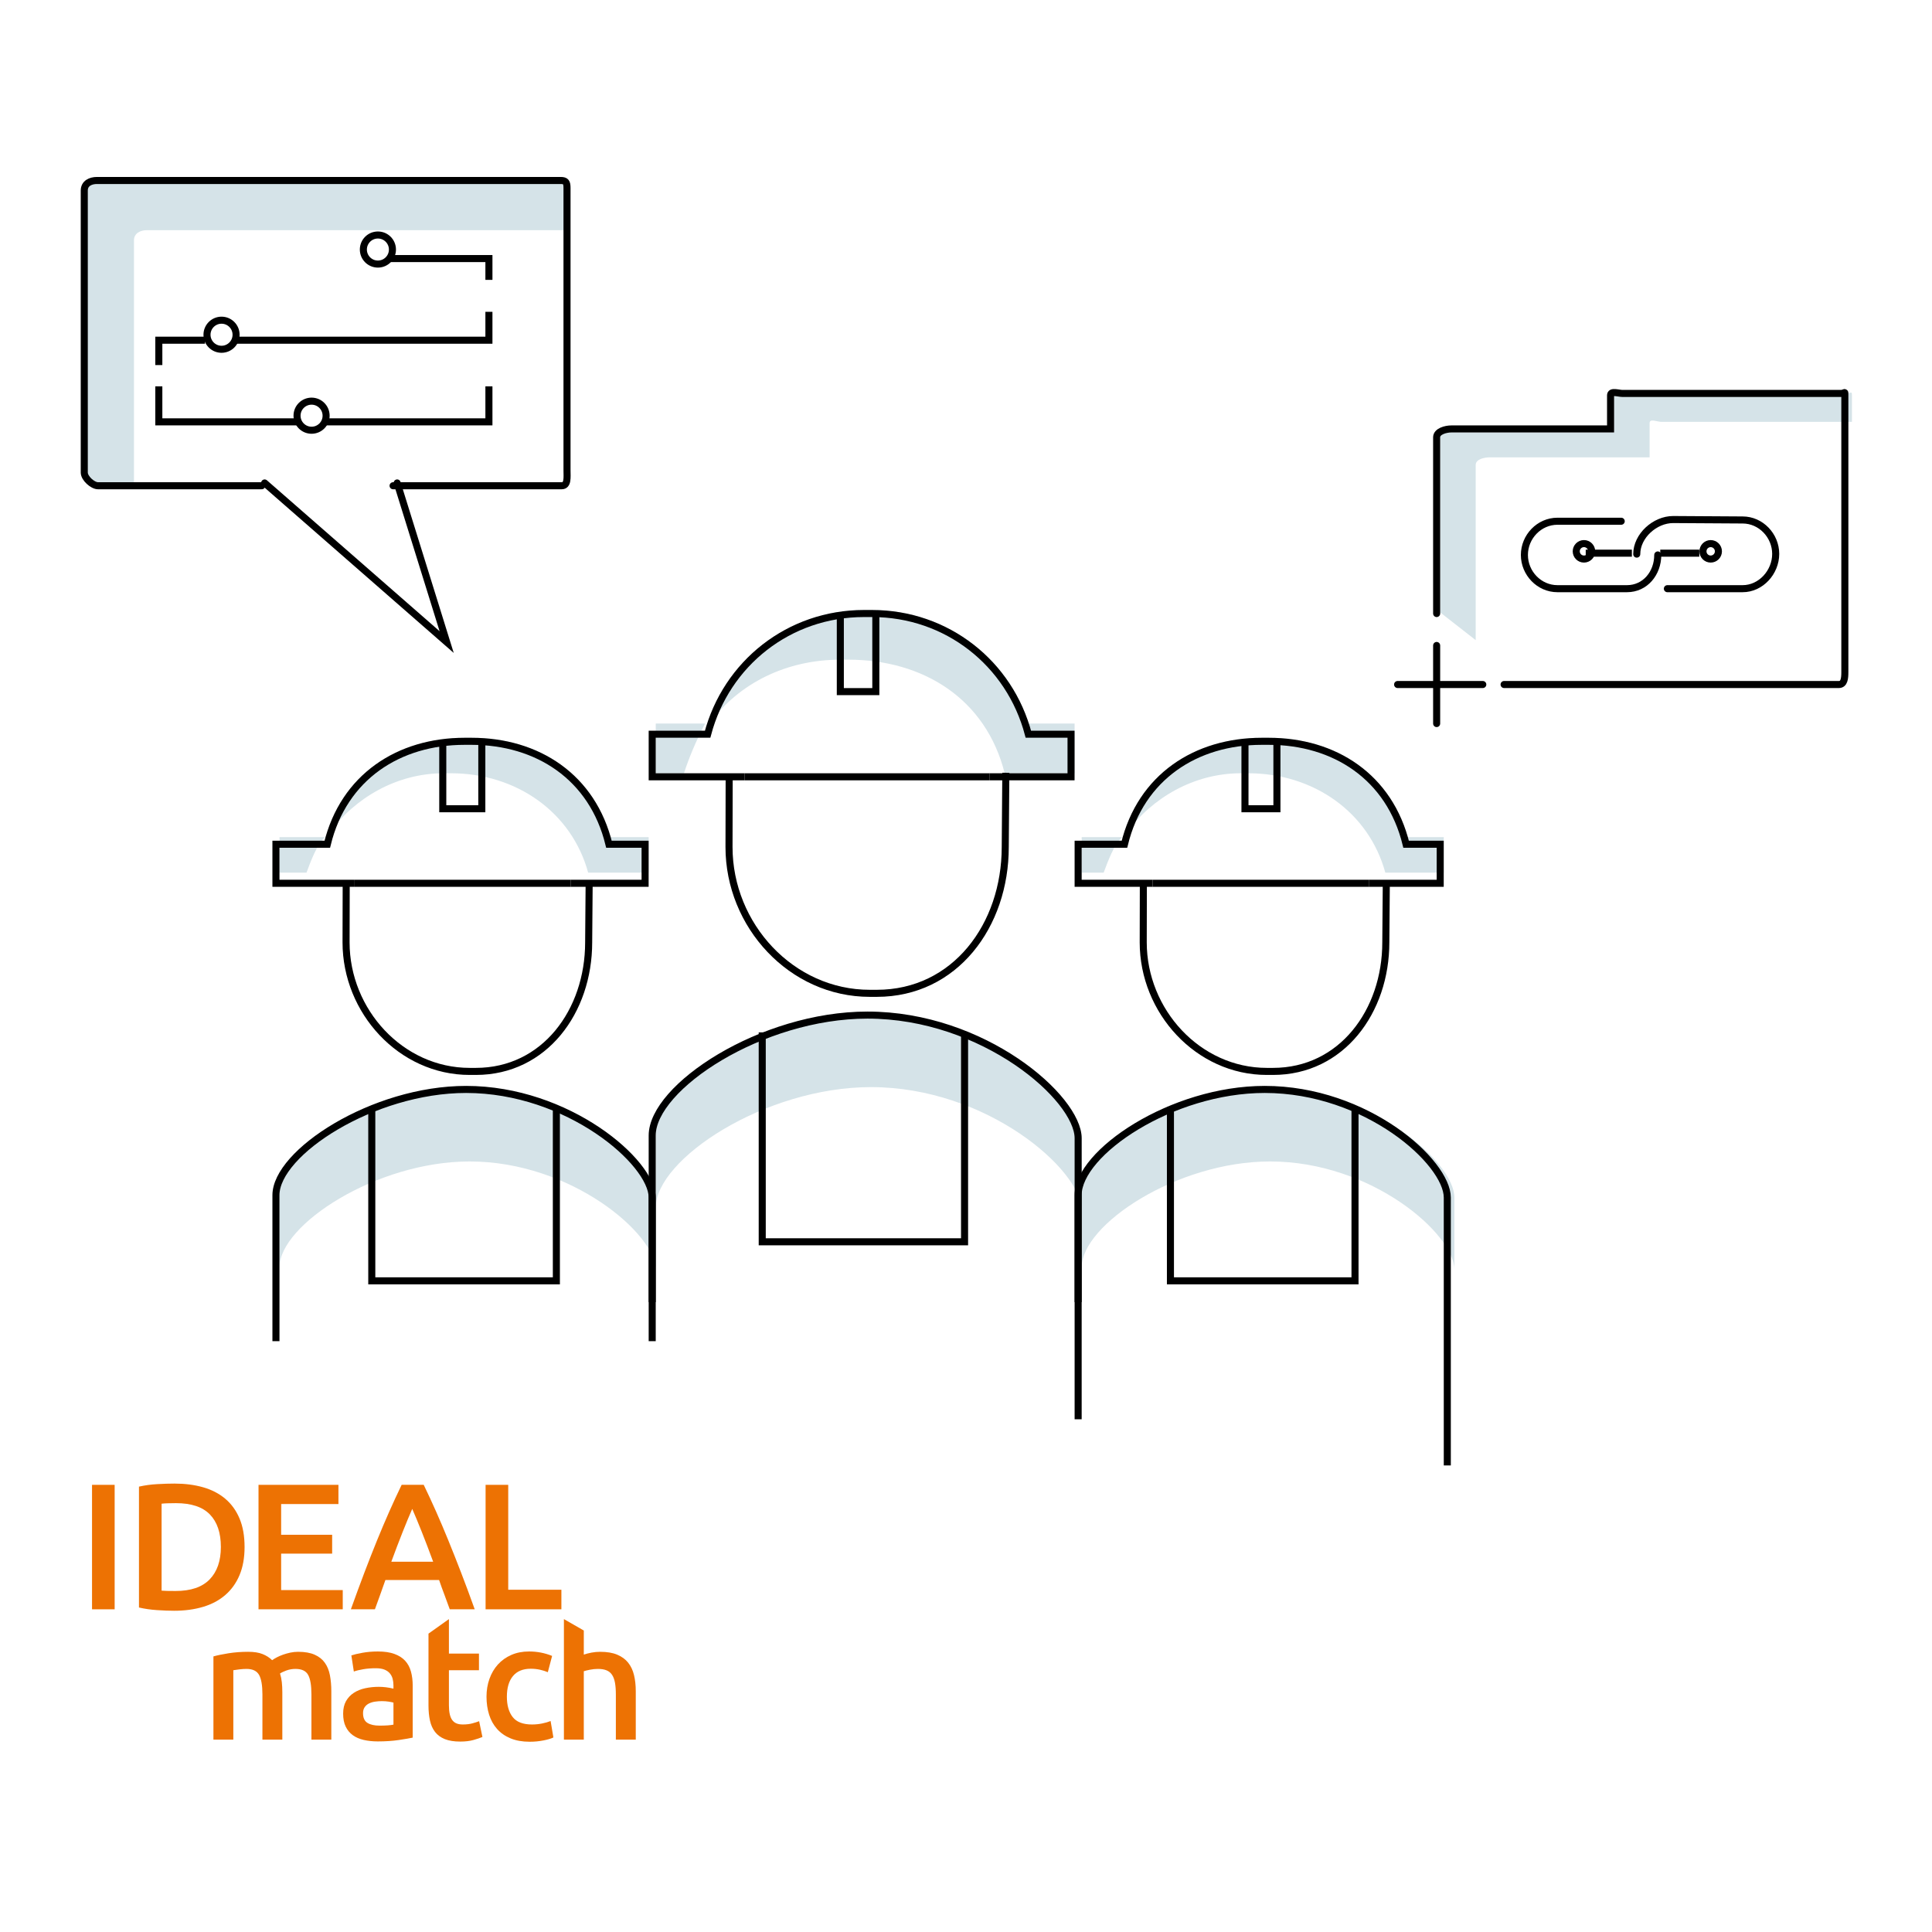 <?xml version="1.0" encoding="UTF-8" standalone="no"?><!DOCTYPE svg PUBLIC "-//W3C//DTD SVG 1.1//EN" "http://www.w3.org/Graphics/SVG/1.1/DTD/svg11.dtd"><svg width="100%" height="100%" viewBox="0 0 200 200" version="1.1" xmlns="http://www.w3.org/2000/svg" xmlns:xlink="http://www.w3.org/1999/xlink" xml:space="preserve" xmlns:serif="http://www.serif.com/" style="fill-rule:evenodd;clip-rule:evenodd;stroke-miterlimit:10;"><g><g><g><path d="M152.763,66.266l0,-18.131c0,-0.617 0.917,-0.791 1.48,-0.791l16.525,0l0,-3.552c0,-0.5 0.77,-0.122 1.226,-0.122l19.719,0l0,-2.746c0,-0.5 -0.128,-0.194 -0.583,-0.194l-22.578,0c-0.456,0 -1.458,-0.306 -1.458,0.194l0,3.848l-16.293,0c-0.564,0 -1.712,-0.122 -1.712,0.496l0,18.13l3.674,2.868Z" style="fill:#d5e3e8;fill-rule:nonzero;"/><path d="M13.868,50.284l0,-25.401c0,-0.735 0.658,-1.055 1.329,-1.055l43.5,0l0,-4.359c0,-0.597 -0.112,-0.786 -0.656,-0.786l-48.007,0c-0.67,0 -1.31,0.303 -1.31,1.037l0,29.198c0,0.595 0.872,1.366 1.416,1.366l3.728,0Z" style="fill:#d5e3e8;fill-rule:nonzero;"/><path d="M90.168,105.082c-10.983,-0 -22.285,7.459 -22.285,12.465l0,7.457c0,-5.007 11.302,-12.466 22.285,-12.466c12.017,-0 21.809,8.588 21.809,12.748l0,-7.456c0,-4.161 -9.792,-12.748 -21.809,-12.748" style="fill:#d5e3e8;fill-rule:nonzero;"/><path d="M48.618,112.778c-9.646,0 -19.684,6.55 -19.684,10.946l0,7.457c0,-4.396 10.038,-10.947 19.684,-10.947c10.554,0 19.265,7.542 19.265,11.196l0,-7.457c0,-3.654 -8.711,-11.195 -19.265,-11.195" style="fill:#d5e3e8;fill-rule:nonzero;"/><path d="M131.477,112.778c-9.646,0 -19.5,6.55 -19.5,10.946l0,7.457c0,-4.396 9.854,-10.947 19.5,-10.947c10.555,0 19.082,7.542 19.082,11.196l0,-7.457c0,-3.654 -8.527,-11.195 -19.082,-11.195" style="fill:#d5e3e8;fill-rule:nonzero;"/><path d="M106.455,74.903c-1.938,-6.614 -8.44,-11.759 -16.186,-11.759l-0.829,0c-7.51,0 -13.84,4.739 -15.985,11.724c3.05,-4.158 7.966,-6.579 13.534,-6.579l0.828,0c7.747,0 14.249,4.042 16.186,11.758l7.239,0l0,-5.144l-4.787,0Z" style="fill:#d5e3e8;fill-rule:nonzero;"/><path d="M72.99,74.903l-5.107,0l0,5.144l2.92,0c0.473,-1.47 1.22,-3.307 2.187,-5.144" style="fill:#d5e3e8;fill-rule:nonzero;"/><path d="M104.123,79.997l-0.06,7.69c0,8.108 -5.194,15.142 -13.3,15.142l-0.724,0c-8.105,0 -14.572,-7.034 -14.572,-15.142l0.016,-7.151" style="fill:none;fill-rule:nonzero;stroke:#000;stroke-width:0.73px;"/><path d="M77.069,80.414l25.354,0" style="fill:none;fill-rule:nonzero;stroke:#000;stroke-width:0.73px;"/><path d="M102.423,80.414l8.451,0l0,-4.409l-4.419,0c-1.938,-7.349 -8.44,-12.493 -16.186,-12.493l-0.829,0c-7.744,0 -14.247,5.144 -16.186,12.493l-5.738,0l0,4.409l9.553,0" style="fill:none;fill-rule:nonzero;stroke:#000;stroke-width:0.73px;"/><path d="M86.99,63.512l0,8.084l3.675,0l0,-8.084" style="fill:none;fill-rule:nonzero;stroke:#000;stroke-width:0.73px;"/><path d="M67.516,134.796l0,-17.249c0,-5.006 11.302,-12.465 22.284,-12.465c12.018,0 21.809,8.587 21.809,12.748l0,16.966" style="fill:none;fill-rule:nonzero;stroke:#000;stroke-width:0.73px;"/><path d="M78.906,106.871l0,21.679l20.945,-0l0,-21.679" style="fill:none;fill-rule:nonzero;stroke:#000;stroke-width:0.73px;"/><path d="M63.038,86.661c-1.702,-6.614 -7.411,-10.289 -14.214,-10.289l-0.728,0c-6.595,0 -12.154,3.74 -14.037,9.873c2.678,-3.651 6.995,-6.198 11.885,-6.198l0.727,0c6.803,0 12.513,4.042 14.214,10.288l6.263,0l0,-3.674l-4.11,0Z" style="fill:#d5e3e8;fill-rule:nonzero;"/><path d="M33.65,86.661l-4.716,0l0,3.674l2.795,0c0.414,-1.102 1.071,-2.939 1.921,-3.674" style="fill:#d5e3e8;fill-rule:nonzero;"/><path d="M60.99,91.254l-0.052,6.304c0,7.121 -4.561,13.354 -11.68,13.354l-0.636,0c-7.117,0 -12.798,-6.233 -12.798,-13.354l0.015,-6.308" style="fill:none;fill-rule:nonzero;stroke:#000;stroke-width:0.73px;"/><path d="M36.65,91.438l22.414,0" style="fill:none;fill-rule:nonzero;stroke:#000;stroke-width:0.73px;"/><path d="M59.064,91.438l7.717,0l0,-4.042l-3.743,0c-1.701,-6.982 -7.411,-10.656 -14.214,-10.656l-0.728,0c-6.801,0 -12.513,3.674 -14.214,10.656l-5.316,0l0,4.042l8.084,0" style="fill:none;fill-rule:nonzero;stroke:#000;stroke-width:0.73px;"/><path d="M45.836,76.74l0,6.981l4.042,0l0,-6.981" style="fill:none;fill-rule:nonzero;stroke:#000;stroke-width:0.73px;"/><path d="M28.566,138.838l0,-15.114c0,-4.396 10.039,-10.946 19.684,-10.946c10.555,0 19.266,7.541 19.266,11.195l-0,14.865" style="fill:none;fill-rule:nonzero;stroke:#000;stroke-width:0.73px;"/><path d="M38.487,114.587l0,18.005l19.108,0l0,-18.005" style="fill:none;fill-rule:nonzero;stroke:#000;stroke-width:0.73px;"/><path d="M145.559,86.661c-1.701,-6.614 -7.411,-10.289 -14.214,-10.289l-0.728,0c-6.595,0 -12.154,3.74 -14.037,9.873c2.678,-3.651 6.995,-6.198 11.885,-6.198l0.728,0c6.803,0 12.512,4.042 14.214,10.288l6.049,0l0,-3.674l-3.897,0Z" style="fill:#d5e3e8;fill-rule:nonzero;"/><path d="M116.172,86.661l-4.196,0l0,3.674l2.274,0c0.415,-1.102 1.072,-2.939 1.922,-3.674" style="fill:#d5e3e8;fill-rule:nonzero;"/><path d="M143.511,91.254l-0.052,6.304c0,7.121 -4.561,13.354 -11.68,13.354l-0.636,0c-7.117,0 -12.797,-6.233 -12.797,-13.354l0.014,-6.308" style="fill:none;fill-rule:nonzero;stroke:#000;stroke-width:0.73px;"/><path d="M119.326,91.438l22.414,0" style="fill:none;fill-rule:nonzero;stroke:#000;stroke-width:0.73px;"/><path d="M141.74,91.438l7.349,0l0,-4.042l-3.53,0c-1.701,-6.982 -7.411,-10.656 -14.214,-10.656l-0.728,0c-6.801,0 -12.512,3.674 -14.214,10.656l-4.794,0l0,4.042l7.717,0" style="fill:none;fill-rule:nonzero;stroke:#000;stroke-width:0.73px;"/><path d="M128.879,76.74l0,6.981l3.307,0l0,-6.981" style="fill:none;fill-rule:nonzero;stroke:#000;stroke-width:0.73px;"/><path d="M111.609,146.922l-0,-23.198c-0,-4.396 9.671,-10.946 19.316,-10.946c10.555,0 18.899,7.541 18.899,11.195l-0,27.726" style="fill:none;fill-rule:nonzero;stroke:#000;stroke-width:0.73px;"/><path d="M121.163,114.587l0,18.005l19.107,0l0,-18.005" style="fill:none;fill-rule:nonzero;stroke:#000;stroke-width:0.73px;"/><path d="M175.912,57.265l-4.042,0" style="fill:none;fill-rule:nonzero;stroke:#000;stroke-width:0.73px;"/><path d="M168.931,57.265l-4.777,0" style="fill:none;fill-rule:nonzero;stroke:#000;stroke-width:0.73px;"/><path d="M172.605,60.94l7.793,0c1.891,0 3.422,-1.71 3.422,-3.601c0,-1.889 -1.531,-3.511 -3.422,-3.512l-7.194,-0.044c-1.89,0 -3.768,1.689 -3.768,3.579" style="fill:none;fill-rule:nonzero;stroke:#000;stroke-width:0.73px;stroke-linecap:round;"/><path d="M167.828,53.958l-6.6,0c-1.891,0 -3.423,1.6 -3.423,3.491c0,1.889 1.532,3.491 3.422,3.491l7.194,0c1.89,0 3.19,-1.602 3.189,-3.492" style="fill:none;fill-rule:nonzero;stroke:#000;stroke-width:0.73px;stroke-linecap:round;"/><path d="M176.29,57.073c-0.001,0.441 0.357,0.8 0.799,0.8c0.441,0.001 0.8,-0.357 0.801,-0.799c0,-0.441 -0.358,-0.8 -0.8,-0.8c-0.441,-0.001 -0.8,0.357 -0.8,0.799Z" style="fill:none;stroke:#000;stroke-width:0.73px;stroke-linecap:round;"/><path d="M163.172,57.073c0,0.441 0.358,0.8 0.799,0.8c0.442,0.001 0.801,-0.357 0.801,-0.799c0,-0.441 -0.358,-0.8 -0.799,-0.801c-0.442,0 -0.801,0.358 -0.801,0.8Z" style="fill:none;stroke:#000;stroke-width:0.73px;stroke-linecap:round;"/><path d="M148.721,63.512l0,-18.244c0,-0.618 0.943,-0.863 1.506,-0.863l16.499,0l0,-3.481c0,-0.5 0.796,-0.194 1.253,-0.194l22.577,0c0.456,0 0.422,-0.306 0.422,0.194l0,28.657c0,0.618 -0.053,1.28 -0.617,1.28l-34.658,0" style="fill:none;fill-rule:nonzero;stroke:#000;stroke-width:0.73px;stroke-linecap:round;"/><path d="M148.721,66.819l0,8.084" style="fill:none;fill-rule:nonzero;stroke:#000;stroke-width:0.73px;stroke-linecap:round;"/><path d="M144.679,70.861l8.819,0" style="fill:none;fill-rule:nonzero;stroke:#000;stroke-width:0.73px;stroke-linecap:round;"/><path d="M27.097,50.284l-16.957,0c-0.544,0 -1.416,-0.771 -1.416,-1.366l0,-29.198c0,-0.734 0.64,-1.037 1.31,-1.037l48.007,0c0.544,0 0.656,0.189 0.656,0.786l0,29.195c0,0.735 0.12,1.62 -0.551,1.62l-17.454,0" style="fill:none;fill-rule:nonzero;stroke:#000;stroke-width:0.73px;stroke-linecap:round;"/><path d="M27.394,49.996l18.844,16.47l-5.124,-16.47" style="fill:none;fill-rule:nonzero;stroke:#000;stroke-width:0.73px;stroke-linecap:round;"/><path d="M40.325,26.767l10.288,0l0,2.205" style="fill:none;fill-rule:nonzero;stroke:#000;stroke-width:0.73px;"/><path d="M40.625,25.832c0,-0.831 -0.674,-1.505 -1.505,-1.505c-0.831,0 -1.505,0.674 -1.505,1.505c0,0.831 0.674,1.505 1.505,1.505c0.831,0 1.505,-0.674 1.505,-1.505Z" style="fill:none;stroke:#000;stroke-width:0.73px;"/><path d="M30.771,43.67l-14.33,0l0,-3.675" style="fill:none;fill-rule:nonzero;stroke:#000;stroke-width:0.73px;"/><path d="M30.749,43.033c-0,0.83 0.674,1.505 1.505,1.505c0.831,0 1.505,-0.675 1.505,-1.505c-0,-0.831 -0.674,-1.506 -1.505,-1.506c-0.831,0 -1.505,0.675 -1.505,1.506Z" style="fill:none;stroke:#000;stroke-width:0.73px;"/><path d="M33.711,43.67l16.902,0l0,-3.675" style="fill:none;fill-rule:nonzero;stroke:#000;stroke-width:0.73px;"/><path d="M21.217,35.218l-4.776,0l0,2.573" style="fill:none;fill-rule:nonzero;stroke:#000;stroke-width:0.73px;"/><path d="M21.428,34.651c0,0.831 0.675,1.506 1.506,1.506c0.83,0 1.505,-0.675 1.505,-1.506c0,-0.83 -0.675,-1.505 -1.505,-1.505c-0.831,0 -1.506,0.675 -1.506,1.505Z" style="fill:none;stroke:#000;stroke-width:0.73px;"/><path d="M24.157,35.218l26.456,0l0,-2.939" style="fill:none;fill-rule:nonzero;stroke:#000;stroke-width:0.73px;"/></g></g><g><g><path d="M27.166,175.403c0,-0.931 -0.116,-1.604 -0.348,-2.018c-0.233,-0.413 -0.667,-0.62 -1.303,-0.62c-0.227,-0 -0.476,0.017 -0.748,0.05c-0.273,0.034 -0.477,0.064 -0.613,0.086l0,7.183l-2.059,-0l-0,-8.613c0.397,-0.114 0.916,-0.221 1.557,-0.324c0.641,-0.102 1.319,-0.153 2.034,-0.153c0.613,0 1.115,0.079 1.506,0.238c0.392,0.16 0.718,0.369 0.979,0.631c0.125,-0.091 0.284,-0.187 0.477,-0.29c0.193,-0.102 0.408,-0.196 0.646,-0.28c0.239,-0.085 0.491,-0.156 0.758,-0.214c0.267,-0.056 0.537,-0.085 0.808,-0.085c0.693,0 1.262,0.1 1.712,0.299c0.447,0.197 0.799,0.476 1.054,0.833c0.256,0.358 0.431,0.789 0.528,1.295c0.096,0.504 0.145,1.057 0.145,1.659l0,5.004l-2.06,-0l0,-4.681c0,-0.931 -0.113,-1.604 -0.341,-2.018c-0.227,-0.413 -0.663,-0.62 -1.309,-0.62c-0.33,-0 -0.641,0.054 -0.937,0.161c-0.295,0.108 -0.516,0.214 -0.664,0.315c0.091,0.283 0.154,0.585 0.187,0.902c0.034,0.319 0.052,0.658 0.052,1.021l-0,4.92l-2.06,-0l0,-4.681l-0.001,-0Z" style="fill:#ed7203;fill-rule:nonzero;"/><path d="M39.115,170.96c0.68,0 1.254,0.085 1.718,0.256c0.465,0.17 0.837,0.408 1.115,0.715c0.279,0.307 0.477,0.678 0.595,1.114c0.12,0.438 0.179,0.917 0.179,1.439l-0,5.395c-0.318,0.069 -0.797,0.151 -1.438,0.247c-0.642,0.096 -1.364,0.145 -2.17,0.145c-0.534,0 -1.021,-0.052 -1.464,-0.154c-0.443,-0.101 -0.82,-0.266 -1.133,-0.493c-0.311,-0.227 -0.556,-0.522 -0.731,-0.885c-0.176,-0.363 -0.264,-0.812 -0.264,-1.345c0,-0.51 0.099,-0.941 0.297,-1.293c0.2,-0.351 0.469,-0.638 0.81,-0.86c0.34,-0.221 0.734,-0.38 1.182,-0.476c0.448,-0.096 0.916,-0.145 1.404,-0.145c0.227,-0 0.466,0.014 0.715,0.043c0.25,0.028 0.516,0.076 0.8,0.145l0,-0.342c0,-0.238 -0.029,-0.464 -0.085,-0.68c-0.056,-0.215 -0.156,-0.406 -0.298,-0.57c-0.142,-0.164 -0.329,-0.293 -0.561,-0.384c-0.233,-0.09 -0.525,-0.136 -0.877,-0.136c-0.477,0 -0.913,0.034 -1.31,0.103c-0.398,0.067 -0.721,0.147 -0.97,0.238l-0.256,-1.669c0.261,-0.09 0.641,-0.181 1.14,-0.271c0.501,-0.091 1.034,-0.137 1.602,-0.137Zm0.17,7.676c0.635,0 1.117,-0.032 1.446,-0.102l0,-2.28c-0.113,-0.033 -0.278,-0.069 -0.493,-0.102c-0.216,-0.033 -0.454,-0.051 -0.715,-0.051c-0.227,-0 -0.457,0.017 -0.689,0.051c-0.234,0.033 -0.443,0.097 -0.63,0.187c-0.187,0.091 -0.338,0.219 -0.451,0.384c-0.114,0.164 -0.171,0.371 -0.171,0.62c0,0.489 0.153,0.826 0.46,1.013c0.307,0.188 0.721,0.28 1.243,0.28Z" style="fill:#ed7203;fill-rule:nonzero;"/><path d="M44.357,169.113l2.115,-1.504l0,3.572l3.11,0l0,1.72l-3.11,-0l0,3.625c0,0.715 0.115,1.226 0.342,1.532c0.226,0.306 0.556,0.459 1.101,0.459c0.374,0 0.706,-0.039 0.995,-0.118c0.29,-0.08 0.52,-0.154 0.69,-0.221l0.341,1.634c-0.239,0.1 -0.551,0.207 -0.937,0.314c-0.385,0.108 -0.84,0.161 -1.361,0.161c-0.635,0 -1.167,-0.084 -1.592,-0.254c-0.425,-0.171 -0.763,-0.418 -1.013,-0.74c-0.249,-0.324 -0.426,-0.716 -0.527,-1.175c-0.102,-0.461 -0.154,-0.985 -0.154,-1.575l-0,-7.43Z" style="fill:#ed7203;fill-rule:nonzero;"/><path d="M50.363,175.641c-0,-0.657 0.101,-1.274 0.305,-1.846c0.205,-0.573 0.497,-1.07 0.877,-1.49c0.38,-0.419 0.842,-0.748 1.387,-0.987c0.545,-0.239 1.158,-0.358 1.838,-0.358c0.84,0 1.634,0.155 2.384,0.46l-0.443,1.685c-0.239,-0.101 -0.509,-0.187 -0.809,-0.256c-0.301,-0.067 -0.621,-0.102 -0.961,-0.102c-0.807,0 -1.419,0.253 -1.84,0.758c-0.42,0.505 -0.629,1.217 -0.629,2.136c0,0.885 0.198,1.586 0.596,2.102c0.397,0.516 1.066,0.775 2.008,0.775c0.351,-0 0.697,-0.034 1.038,-0.103c0.341,-0.068 0.635,-0.153 0.885,-0.255l0.289,1.702c-0.227,0.114 -0.57,0.216 -1.029,0.307c-0.46,0.091 -0.934,0.136 -1.422,0.136c-0.76,-0 -1.421,-0.117 -1.983,-0.349c-0.562,-0.233 -1.027,-0.556 -1.395,-0.97c-0.369,-0.414 -0.645,-0.908 -0.826,-1.481c-0.18,-0.572 -0.27,-1.194 -0.27,-1.864Z" style="fill:#ed7203;fill-rule:nonzero;"/><path d="M58.376,180.084l-0,-12.475l2.059,1.181l-0,2.494c0.227,-0.079 0.491,-0.147 0.792,-0.205c0.3,-0.056 0.597,-0.085 0.893,-0.085c0.715,0 1.308,0.1 1.778,0.299c0.471,0.197 0.849,0.476 1.133,0.833c0.283,0.358 0.485,0.787 0.603,1.285c0.12,0.5 0.18,1.055 0.18,1.669l-0,5.004l-2.061,-0l0,-4.681c0,-0.477 -0.031,-0.882 -0.093,-1.217c-0.062,-0.334 -0.164,-0.608 -0.306,-0.817c-0.142,-0.21 -0.332,-0.364 -0.57,-0.459c-0.239,-0.098 -0.534,-0.145 -0.886,-0.145c-0.272,-0 -0.55,0.028 -0.833,0.084c-0.285,0.057 -0.494,0.11 -0.631,0.155l0,7.08l-2.058,-0Z" style="fill:#ed7203;fill-rule:nonzero;"/></g><g><rect x="9.527" y="153.71" width="2.342" height="12.885" style="fill:#ed7203;fill-rule:nonzero;"/><path d="M25.318,160.144c0,1.115 -0.173,2.085 -0.521,2.909c-0.346,0.825 -0.839,1.513 -1.478,2.064c-0.638,0.552 -1.406,0.961 -2.305,1.227c-0.899,0.267 -1.894,0.401 -2.984,0.401c-0.521,-0 -1.111,-0.022 -1.767,-0.066c-0.657,-0.043 -1.283,-0.132 -1.877,-0.27l-0,-12.514c0.594,-0.135 1.226,-0.222 1.895,-0.259c0.67,-0.038 1.265,-0.056 1.786,-0.056c1.078,-0 2.064,0.127 2.956,0.381c0.892,0.254 1.658,0.651 2.297,1.19c0.638,0.539 1.131,1.222 1.477,2.046c0.348,0.823 0.521,1.806 0.521,2.947Zm-8.59,4.517c0.136,0.013 0.316,0.023 0.54,0.029c0.222,0.006 0.527,0.008 0.91,0.008c1.575,0 2.749,-0.399 3.524,-1.199c0.775,-0.799 1.162,-1.917 1.162,-3.355c0,-1.464 -0.378,-2.585 -1.134,-3.366c-0.756,-0.781 -1.928,-1.172 -3.514,-1.172c-0.696,-0 -1.19,0.019 -1.488,0.056l-0,8.999Z" style="fill:#ed7203;fill-rule:nonzero;"/><path d="M26.761,166.595l-0,-12.885l8.274,-0l-0,1.989l-5.932,0l0,3.18l5.281,-0l-0,1.952l-5.281,0l0,3.774l6.378,0l-0,1.989l-8.72,0l-0,0.001Z" style="fill:#ed7203;fill-rule:nonzero;"/><path d="M46.559,166.595c-0.178,-0.508 -0.362,-1.009 -0.552,-1.506c-0.19,-0.495 -0.375,-1.005 -0.551,-1.525l-5.56,-0c-0.177,0.52 -0.359,1.031 -0.544,1.534c-0.183,0.502 -0.364,1.002 -0.542,1.496l-2.488,0c0.493,-1.375 0.962,-2.646 1.404,-3.812c0.443,-1.164 0.876,-2.268 1.299,-3.308c0.425,-1.042 0.845,-2.034 1.262,-2.976c0.418,-0.942 0.847,-1.871 1.291,-2.789l2.285,-0c0.443,0.918 0.873,1.847 1.291,2.789c0.418,0.942 0.839,1.934 1.263,2.976c0.424,1.04 0.862,2.144 1.31,3.308c0.45,1.166 0.922,2.437 1.415,3.812l-2.583,0l-0,0.001Zm-3.884,-10.394c-0.291,0.657 -0.623,1.457 -0.997,2.4c-0.374,0.941 -0.763,1.964 -1.168,3.067l4.33,0c-0.405,-1.104 -0.798,-2.132 -1.177,-3.086c-0.38,-0.955 -0.71,-1.749 -0.988,-2.381Z" style="fill:#ed7203;fill-rule:nonzero;"/><path d="M58.115,164.569l0,2.026l-7.847,0l0,-12.885l2.343,0l-0,10.859l5.504,0l0,-0Z" style="fill:#ed7203;fill-rule:nonzero;"/></g></g></g></svg>